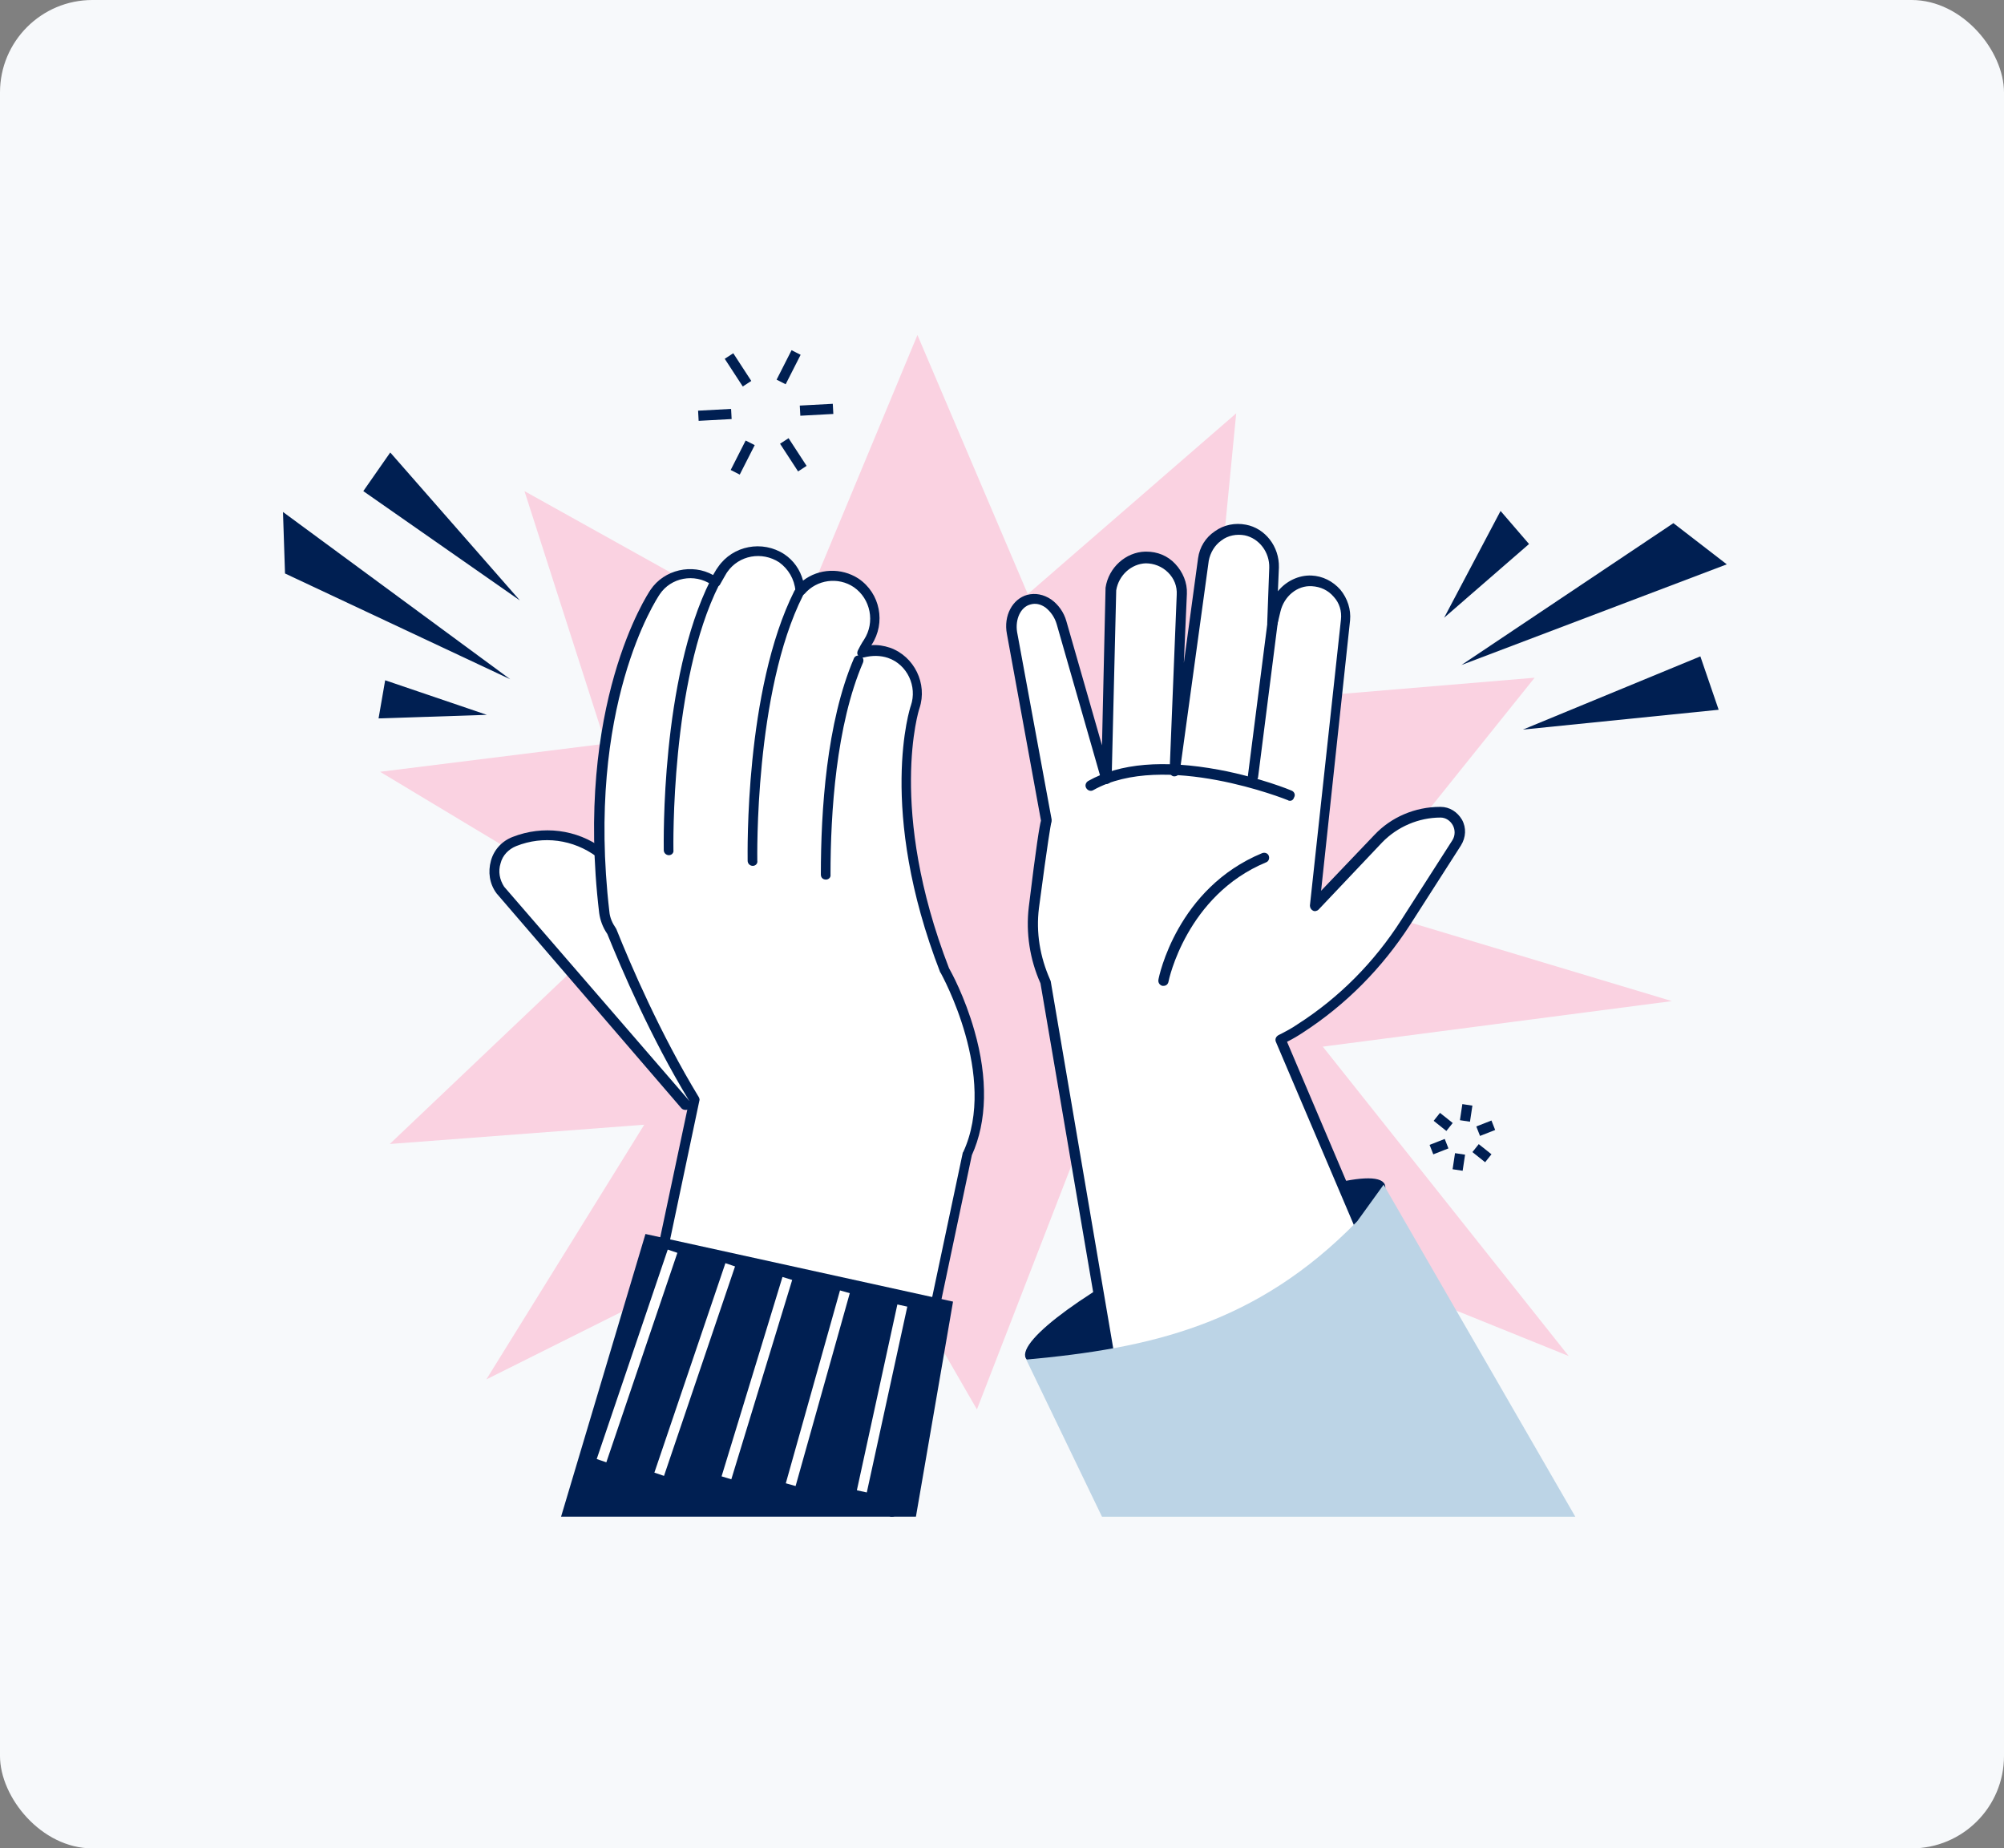 <svg width="347" height="320" viewBox="0 0 347 320" fill="none" xmlns="http://www.w3.org/2000/svg">
<rect x="0" y="0" width="347" height="320" fill="#808080" stroke="none"/>
<rect width="347" height="320" rx="16" fill="#F7F9FB"/>
<mask id="mask0_3143_4870" style="mask-type:alpha" maskUnits="userSpaceOnUse" x="0" y="0" width="347" height="320">
<rect width="347" height="320" rx="16" fill="#F7F9FB"/>
</mask>
<g mask="url(#mask0_3143_4870)">
</g>
<g clip-path="url(#clip0_3143_4870)">
<path d="M90.814 85.025L156.395 121.557L214.053 71.557L206.571 148.405L289.493 173.317L191.606 186.081L169.159 244.004L139.493 192.595L67.486 198.053L113.173 154.655L90.814 85.025Z" fill="#FAD2E1"/>
<path d="M158.859 58L186.94 123.933L265.725 117.331L221.799 172.085L271.623 234.761L172.504 194.708L84.211 238.81L126.729 170.236L65.814 133.616L130.778 125.518L158.859 58Z" fill="#FAD2E1"/>
<path d="M88.349 117.595L49.352 99.285L49 88.634L88.349 117.595Z" fill="#001F52"/>
<path d="M90.021 103.951L62.908 85.025L67.574 78.335L90.021 103.951Z" fill="#001F52"/>
<path d="M84.299 123.757L65.549 124.374L66.693 117.771L84.299 123.757Z" fill="#001F52"/>
<path d="M253.049 115.131L289.757 90.571L299 97.701L253.049 115.131Z" fill="#001F52"/>
<path d="M263.701 126.31L294.423 113.634L297.592 122.877L263.701 126.31Z" fill="#001F52"/>
<path d="M250.057 106.944L259.828 88.458L264.757 94.18L250.057 106.944Z" fill="#001F52"/>
<path d="M129.194 166.275L103.93 147.613C99.705 144.444 94.159 143.74 89.23 145.677C85.885 146.997 84.652 151.046 86.677 154.039L118.719 191.275L129.194 166.275Z" fill="white"/>
<path d="M118.719 192.155C118.455 192.155 118.191 192.067 118.015 191.891L85.972 154.655C84.74 152.983 84.476 150.958 85.004 149.021C85.532 147.085 86.941 145.588 88.789 144.884C93.983 142.859 99.881 143.564 104.37 146.909L129.634 165.571C129.986 165.835 130.074 166.451 129.81 166.803C129.546 167.155 128.93 167.243 128.578 166.979L103.314 148.317C99.265 145.324 94.071 144.62 89.405 146.469C88.085 146.997 87.029 148.053 86.677 149.462C86.236 150.87 86.501 152.278 87.293 153.511L119.423 190.659C119.775 191.011 119.687 191.627 119.335 191.891C119.159 192.067 118.983 192.155 118.719 192.155Z" fill="#001F52"/>
<path d="M106.483 255.272L120.127 190.571C113.261 179.392 108.068 167.156 105.779 161.434C105.075 160.466 104.634 159.321 104.458 158.089C100.233 122.173 112.821 103.335 113.349 102.543C115.638 99.198 120.215 98.318 123.561 100.606C123.649 100.694 123.737 100.783 123.825 100.783C124.529 99.462 125.057 98.758 125.145 98.582C127.434 95.237 132.011 94.356 135.356 96.645C137.293 97.966 138.349 99.99 138.525 102.191C140.902 99.374 145.039 98.758 148.208 100.871C151.554 103.159 152.522 107.737 150.233 111.082C150.233 111.082 149.793 111.698 149.265 112.842C150.761 112.402 152.346 112.314 153.93 112.93C157.804 114.251 159.74 118.476 158.508 122.349C158.42 122.525 152.786 139.867 163.613 168.036C163.613 168.036 173.913 186.082 167.487 199.814L154.37 261.698L106.483 255.272Z" fill="white"/>
<path d="M154.458 262.578C154.37 262.578 154.37 262.578 154.282 262.578C153.842 262.49 153.49 262.05 153.578 261.522L166.694 199.638C166.694 199.55 166.694 199.55 166.782 199.462C172.856 186.346 162.997 168.652 162.909 168.476C162.909 168.476 162.909 168.388 162.821 168.388C151.817 140.043 157.627 122.349 157.715 122.173C158.86 118.828 157.099 115.043 153.754 113.899C152.433 113.458 151.025 113.458 149.617 113.811C149.264 113.899 148.912 113.811 148.648 113.546C148.384 113.282 148.384 112.93 148.56 112.578C149.176 111.346 149.617 110.73 149.617 110.73C151.553 107.737 150.761 103.687 147.856 101.663C145.127 99.814 141.43 100.342 139.317 102.807C139.053 103.071 138.701 103.159 138.349 103.071C137.997 102.983 137.733 102.631 137.733 102.279C137.557 100.254 136.5 98.494 134.916 97.349C131.923 95.413 127.962 96.117 125.937 99.022C125.849 99.11 125.409 99.902 124.705 101.134C124.617 101.399 124.352 101.487 124.088 101.575C123.824 101.663 123.56 101.575 123.384 101.399C123.296 101.311 123.296 101.311 123.208 101.223C120.215 99.198 116.166 99.99 114.229 102.895C113.701 103.687 101.377 122.261 105.514 157.825C105.602 158.881 106.043 159.849 106.659 160.73C106.659 160.818 106.747 160.818 106.747 160.906C109.212 167.068 114.317 178.951 121.007 189.955C121.095 190.131 121.183 190.395 121.095 190.571L107.451 255.272C107.363 255.712 106.923 256.064 106.395 255.976C105.955 255.888 105.602 255.448 105.691 254.92L119.335 190.571C112.645 179.568 107.627 167.772 105.162 161.698C104.37 160.553 103.93 159.321 103.754 158.089C99.441 121.997 112.117 102.895 112.645 102.103C115.022 98.582 119.863 97.525 123.472 99.55C123.912 98.758 124.264 98.23 124.352 98.141C126.905 94.444 132.011 93.476 135.796 95.941C137.381 96.997 138.525 98.582 139.053 100.518C141.782 98.406 145.655 98.23 148.648 100.166C152.433 102.719 153.402 107.825 150.937 111.61C150.937 111.61 150.937 111.61 150.849 111.698C151.993 111.61 153.05 111.786 154.106 112.138C158.331 113.634 160.62 118.388 159.212 122.613C159.124 122.789 153.666 140.043 164.317 167.596C164.669 168.212 167.046 172.525 168.719 178.423C171.095 186.698 170.919 194.18 168.279 199.99L155.25 261.786C155.25 262.314 154.898 262.578 154.458 262.578Z" fill="#001F52"/>
<path d="M115.813 147.173C115.813 147.173 115.109 117.948 123.824 100.871L115.813 147.173Z" fill="white"/>
<path d="M115.813 148.054C115.373 148.054 114.933 147.701 114.933 147.173C114.933 145.941 114.405 117.596 123.032 100.43C123.208 99.99 123.824 99.814 124.176 100.078C124.616 100.254 124.792 100.87 124.528 101.223C116.077 117.948 116.606 146.821 116.606 147.173C116.694 147.613 116.341 148.054 115.813 148.054Z" fill="#001F52"/>
<path d="M130.338 149.022C130.338 149.022 129.634 119.797 138.348 102.719L130.338 149.022Z" fill="white"/>
<path d="M130.338 149.902C129.898 149.902 129.457 149.55 129.457 149.022C129.457 147.789 128.929 119.444 137.556 102.279C137.82 101.839 138.348 101.663 138.7 101.927C139.141 102.103 139.317 102.719 139.053 103.071C130.602 119.797 131.13 148.67 131.13 149.022C131.218 149.462 130.866 149.902 130.338 149.902Z" fill="#001F52"/>
<path d="M143.014 151.399C143.014 141.364 143.806 125.518 148.736 114.339L143.014 151.399Z" fill="white"/>
<path d="M143.014 152.279C142.486 152.279 142.134 151.927 142.134 151.399C142.134 140.395 143.102 125.078 147.856 113.987C148.032 113.546 148.56 113.37 149 113.546C149.44 113.723 149.616 114.251 149.44 114.691C144.775 125.518 143.806 140.659 143.806 151.399C143.894 151.927 143.454 152.279 143.014 152.279Z" fill="#001F52"/>
<path d="M136.544 75.861L135.068 76.821L138.191 81.616L139.666 80.655L136.544 75.861Z" fill="#001F52"/>
<path d="M126.967 61.155L125.491 62.116L128.614 66.911L130.089 65.95L126.967 61.155Z" fill="#001F52"/>
<path d="M144.2 69.908L138.486 70.215L138.581 71.973L144.295 71.666L144.2 69.908Z" fill="#001F52"/>
<path d="M126.591 70.791L120.877 71.098L120.972 72.856L126.685 72.549L126.591 70.791Z" fill="#001F52"/>
<path d="M129.112 76.265L126.521 81.366L128.09 82.163L130.682 77.062L129.112 76.265Z" fill="#001F52"/>
<path d="M137.063 60.628L134.471 65.729L136.04 66.526L138.632 61.425L137.063 60.628Z" fill="#001F52"/>
<path d="M250.16 197.178L247.538 198.207L248.181 199.845L250.803 198.816L250.16 197.178Z" fill="#001F52"/>
<path d="M258.25 193.988L255.628 195.017L256.271 196.656L258.893 195.627L258.25 193.988Z" fill="#001F52"/>
<path d="M251.943 199.639L251.522 202.424L253.263 202.687L253.684 199.902L251.943 199.639Z" fill="#001F52"/>
<path d="M253.212 191.148L252.791 193.933L254.532 194.196L254.952 191.411L253.212 191.148Z" fill="#001F52"/>
<path d="M249.34 192.663L248.242 194.04L250.444 195.797L251.542 194.421L249.34 192.663Z" fill="#001F52"/>
<path d="M256.051 198.078L254.953 199.455L257.156 201.211L258.253 199.835L256.051 198.078Z" fill="#001F52"/>
<path d="M97.151 262.577L111.764 213.634L165.021 225.342L158.595 262.577H97.151Z" fill="#001F52"/>
<path d="M115.623 216.332L103.323 252.595L104.99 253.161L117.29 216.898L115.623 216.332Z" fill="white"/>
<path d="M125.607 218.685L113.308 254.948L114.975 255.513L127.274 219.25L125.607 218.685Z" fill="white"/>
<path d="M135.489 221.073L124.946 255.591L126.63 256.105L137.172 221.587L135.489 221.073Z" fill="white"/>
<path d="M145.448 223.404L136.066 256.793L137.761 257.27L147.143 223.88L145.448 223.404Z" fill="white"/>
<path d="M155.383 225.835L148.37 258.004L150.09 258.379L157.103 226.21L155.383 225.835Z" fill="white"/>
<path d="M239.757 205.007C241.254 208.088 228.578 217.331 211.412 225.606C194.247 233.969 179.106 238.194 177.609 235.113C176.113 232.032 188.789 222.789 205.954 214.514C223.12 206.152 238.261 201.926 239.757 205.007Z" fill="#001F52"/>
<path d="M252.873 253.511L221.535 179.92C222.679 179.303 223.824 178.687 224.88 177.983C232.186 173.229 238.436 166.979 243.19 159.585L251.993 145.853C253.401 143.564 251.905 140.571 249.264 140.483C245.215 140.483 241.253 142.156 238.524 145.06L227.521 156.68L228.841 144.62L232.891 107.208C233.243 103.687 230.602 100.606 227.081 100.43C224 100.254 221.359 102.543 220.743 105.536L220.215 107.737L220.567 98.141C220.655 95.06 218.63 92.243 215.637 91.627C212.116 90.923 208.859 93.3 208.419 96.733L203.401 133.265L204.634 102.719C204.722 99.198 201.905 96.293 198.384 96.293C195.303 96.381 192.838 98.758 192.398 101.751L191.605 134.849L183.859 107.825C183.067 104.92 180.514 103.159 178.225 103.775C176.112 104.391 174.88 106.856 175.32 109.585L181.306 142.067C181.042 142.332 180.162 149.198 179.105 157.12C178.577 161.698 179.281 166.099 181.13 169.972L195.479 254.215L252.873 253.511Z" fill="white"/>
<path d="M195.39 255.007C194.95 255.007 194.598 254.743 194.51 254.303L180.162 170.236C178.313 166.099 177.609 161.521 178.137 157.032C179.457 146.205 179.986 143.036 180.25 142.067L174.352 109.761C173.736 106.592 175.32 103.687 177.873 102.983C179.281 102.631 180.69 102.895 182.01 103.775C183.243 104.655 184.211 105.976 184.651 107.56L190.813 129.039L191.429 101.838V101.75C191.957 98.229 194.95 95.588 198.295 95.5C198.383 95.5 198.383 95.5 198.471 95.5C200.408 95.5 202.169 96.204 203.489 97.613C204.81 99.021 205.602 100.87 205.514 102.807L204.986 114.778L207.45 96.645C207.714 94.708 208.771 93.035 210.355 91.979C211.94 90.835 213.876 90.483 215.725 90.835C219.07 91.451 221.535 94.62 221.447 98.229L221.271 102.366C222.679 100.606 224.88 99.55 227.081 99.638C229.017 99.726 230.778 100.606 232.098 102.102C233.331 103.599 233.947 105.536 233.771 107.384L228.753 154.215L237.996 144.532C240.901 141.451 245.038 139.69 249.352 139.69H249.44C251.024 139.69 252.345 140.571 253.137 141.891C253.929 143.3 253.841 144.972 252.961 146.381L244.158 160.113C239.317 167.595 233.067 173.933 225.584 178.775C224.792 179.303 223.912 179.831 222.855 180.359L253.841 253.247C254.017 253.687 253.841 254.215 253.401 254.391C252.961 254.567 252.433 254.391 252.257 253.951L220.919 180.359C220.743 179.919 220.919 179.479 221.359 179.215C222.591 178.599 223.736 177.983 224.616 177.366C231.922 172.701 237.996 166.539 242.662 159.233L251.464 145.5C251.993 144.708 251.993 143.652 251.552 142.859C251.112 142.067 250.32 141.539 249.44 141.539C245.655 141.539 241.957 143.124 239.317 145.852L228.313 157.472C228.049 157.736 227.609 157.824 227.345 157.648C226.993 157.472 226.817 157.12 226.817 156.768L232.186 107.296C232.362 105.8 231.922 104.391 230.954 103.335C229.986 102.19 228.665 101.574 227.169 101.486C224.616 101.31 222.327 103.247 221.711 105.888L221.183 108.088C221.095 108.528 220.655 108.793 220.214 108.793C219.774 108.705 219.422 108.352 219.422 107.912L219.774 98.317C219.862 95.588 218.014 93.212 215.549 92.683C214.14 92.419 212.644 92.683 211.5 93.564C210.355 94.356 209.563 95.676 209.299 97.085L204.281 133.616C204.193 134.057 203.841 134.409 203.313 134.409C202.873 134.409 202.521 133.969 202.521 133.528L203.753 102.983C203.841 101.486 203.313 100.166 202.257 99.109C201.2 98.053 199.792 97.525 198.383 97.525C195.919 97.613 193.718 99.55 193.278 102.19L192.486 134.849C192.486 135.289 192.133 135.641 191.693 135.729C191.253 135.817 190.813 135.553 190.725 135.113L182.979 108.088C182.626 106.856 181.922 105.888 181.042 105.183C180.162 104.567 179.281 104.391 178.401 104.655C176.729 105.095 175.76 107.208 176.112 109.409L182.098 141.891C182.098 142.067 182.098 142.331 182.01 142.507C181.922 142.947 181.482 145.236 179.898 157.208C179.369 161.433 180.074 165.659 181.834 169.62C181.834 169.708 181.922 169.796 181.922 169.796L196.271 254.039C196.359 254.479 196.007 255.007 195.567 255.095C195.479 255.007 195.39 255.007 195.39 255.007Z" fill="#001F52"/>
<path d="M216.957 135.289H216.869C216.429 135.201 216.077 134.761 216.077 134.321L219.774 105.36C219.862 104.919 220.303 104.567 220.743 104.567C221.183 104.655 221.535 105.096 221.535 105.536L217.838 134.585C217.75 135.025 217.398 135.289 216.957 135.289Z" fill="#001F52"/>
<path d="M201.464 170.676C201.376 170.676 201.376 170.676 201.288 170.676C200.848 170.588 200.496 170.148 200.584 169.62C200.672 169.004 203.841 153.775 218.542 147.701C218.982 147.525 219.51 147.701 219.686 148.141C219.862 148.581 219.686 149.109 219.246 149.285C205.425 155.007 202.344 169.796 202.344 169.884C202.256 170.412 201.904 170.676 201.464 170.676Z" fill="#001F52"/>
<path d="M223.383 138.634C223.295 138.634 223.119 138.634 223.031 138.546C222.855 138.458 201.552 129.92 189.316 136.786C188.876 137.05 188.348 136.874 188.084 136.434C187.82 135.994 187.996 135.465 188.436 135.201C193.894 132.12 201.552 131.504 211.059 133.265C218.102 134.585 223.471 136.786 223.647 136.874C224.088 137.05 224.352 137.578 224.088 138.018C224 138.37 223.735 138.634 223.383 138.634Z" fill="#001F52"/>
<path d="M190.813 262.578L177.697 235.377C199 233.441 217.486 229.391 235.004 211.434L239.581 205.096L272.768 262.578H190.813Z" fill="#BCD4E6"/>
</g>
<defs>
<clipPath id="clip0_3143_4870">
<rect width="250" height="204.577" fill="white" transform="translate(49 58)"/>
</clipPath>
</defs>
</svg>
